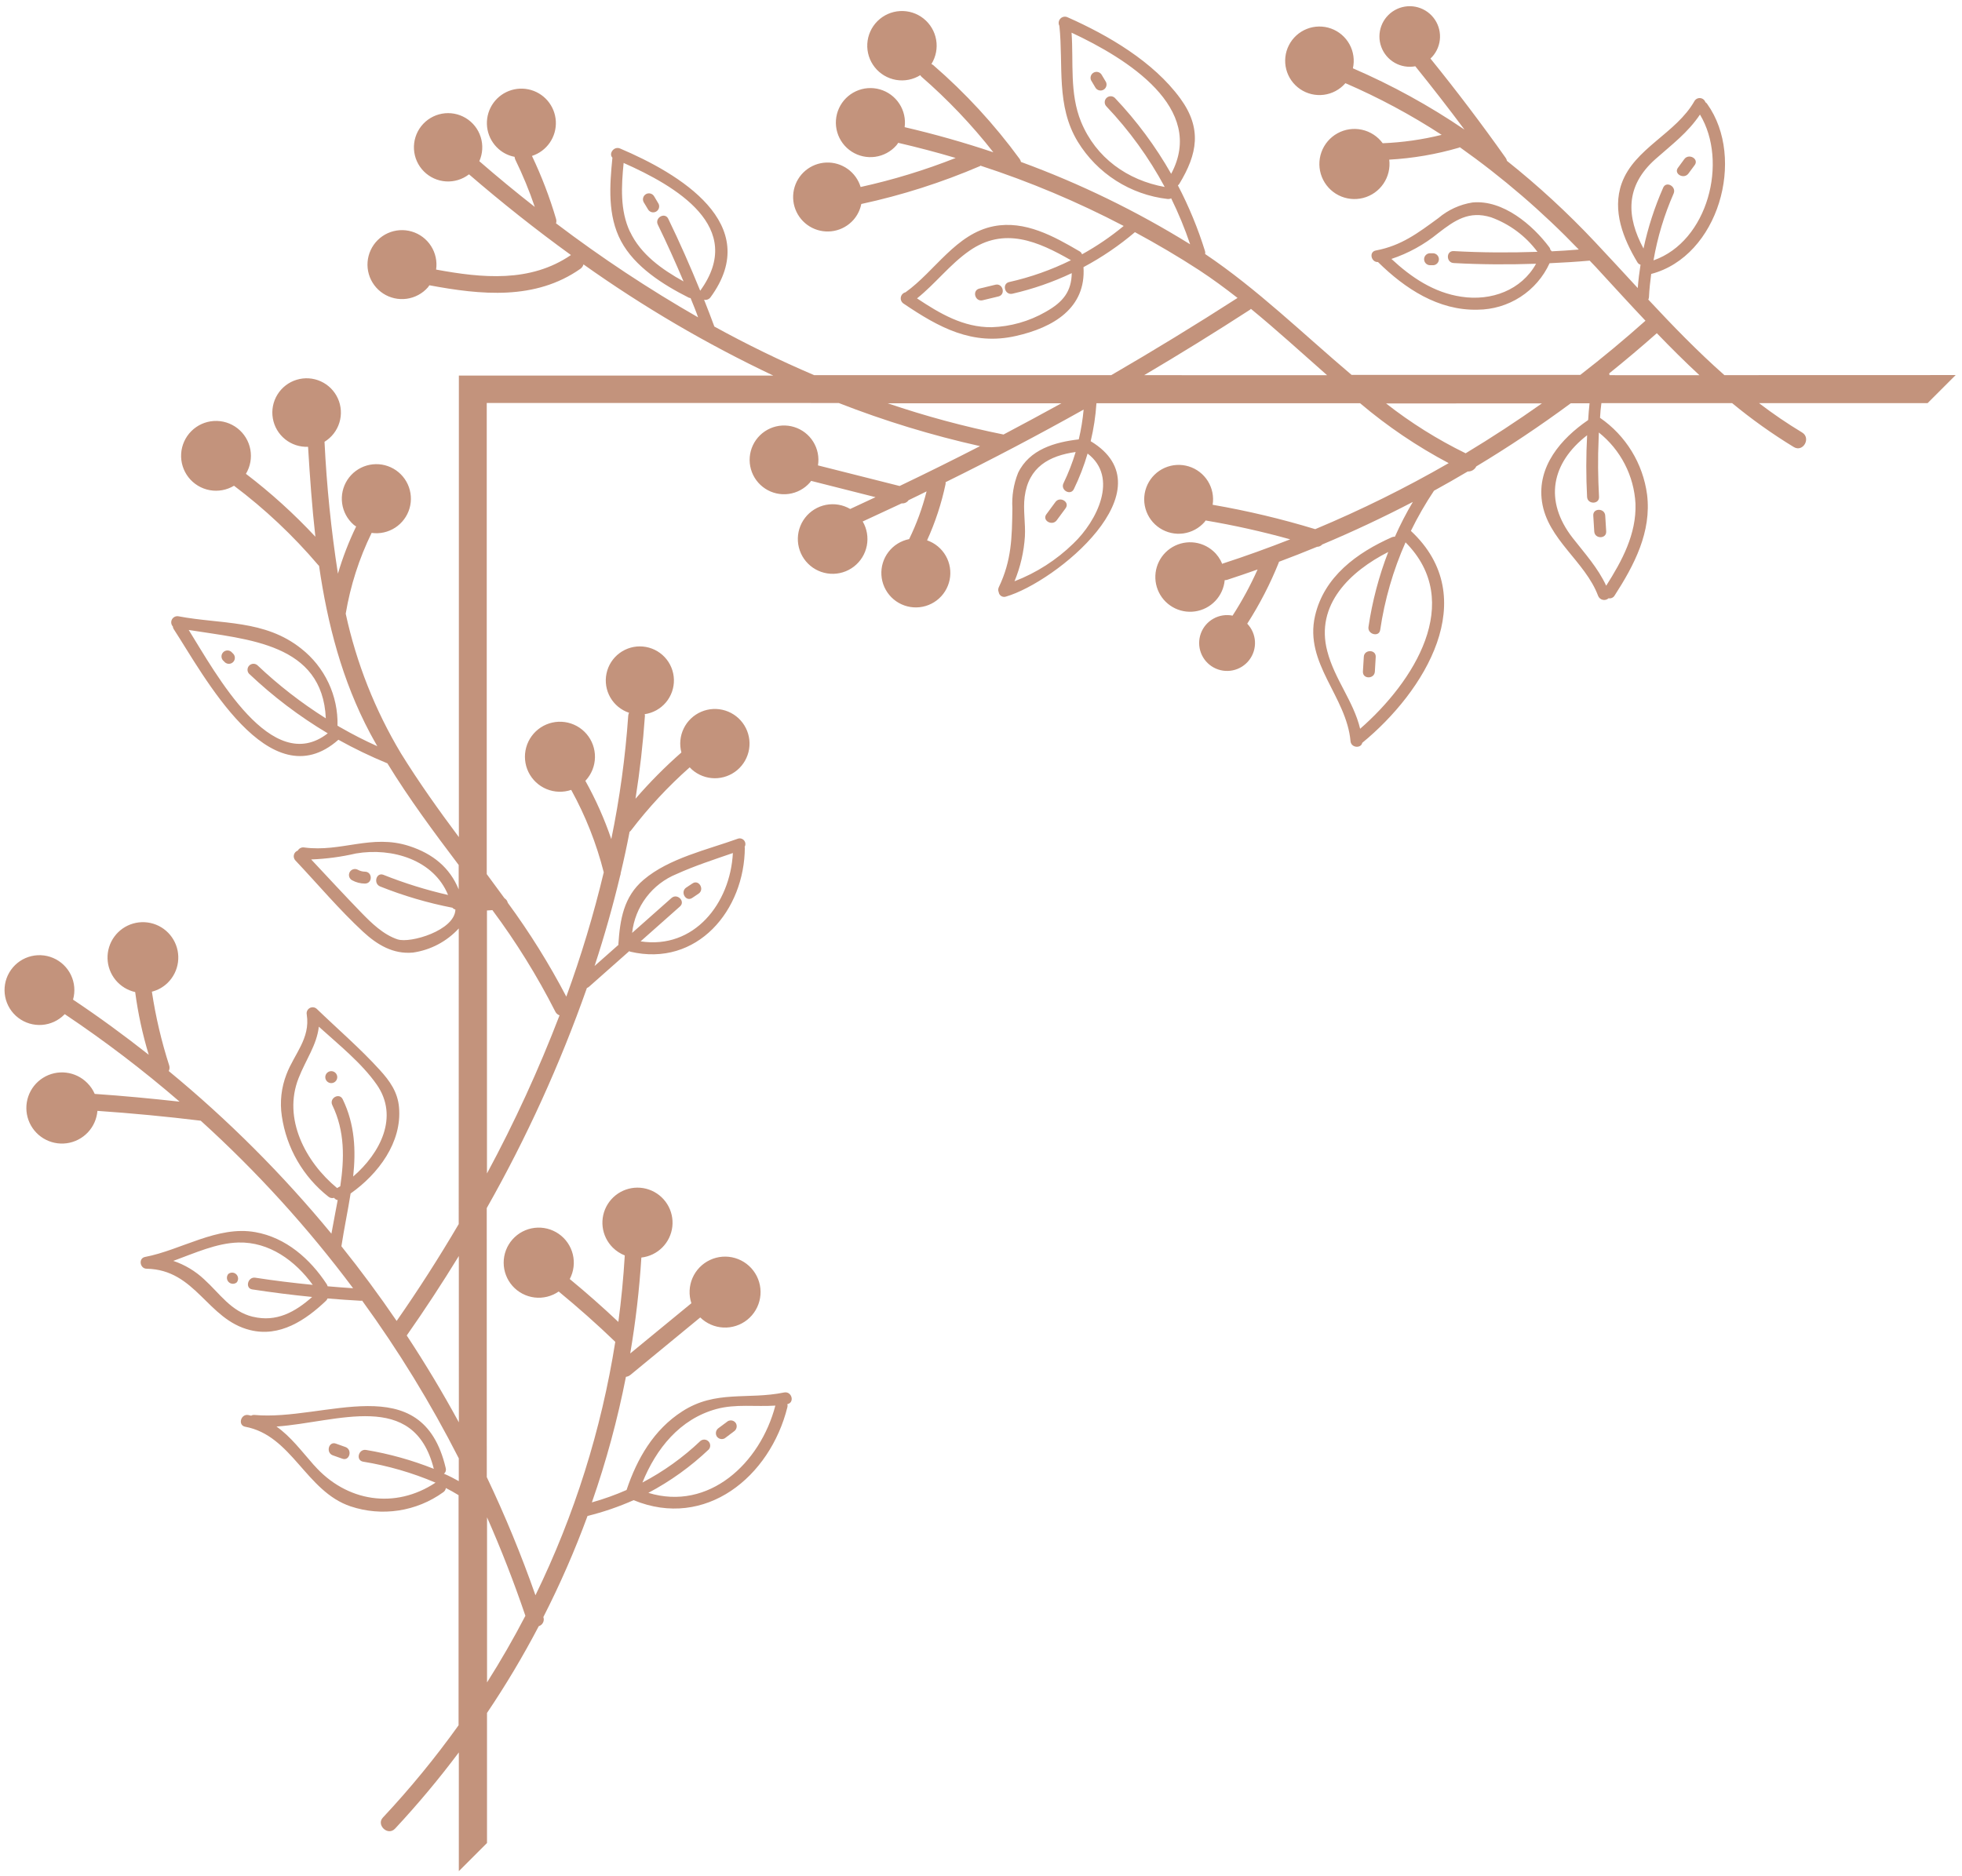 <svg width="297" height="284" viewBox="0 0 297 284" fill="none" xmlns="http://www.w3.org/2000/svg">
  <path d="M59.807 276.874C63.228 273.204 66.449 269.353 69.456 265.337L69.456 283.32L73.721 279.055L73.721 259.363C76.573 255.131 79.189 250.745 81.555 246.224C81.694 246.183 81.823 246.113 81.934 246.02C82.045 245.927 82.136 245.813 82.201 245.683C82.267 245.554 82.305 245.412 82.314 245.268C82.322 245.123 82.301 244.978 82.252 244.842C84.785 239.877 87.018 234.765 88.939 229.534C91.33 228.944 93.664 228.145 95.914 227.145C106.799 231.624 116.583 223.605 119.196 213.045C119.234 212.901 119.23 212.749 119.185 212.607C120.331 212.371 119.865 210.623 118.707 210.837C113.172 211.978 108.367 210.421 103.287 213.692C98.965 216.462 96.436 220.857 94.846 225.605C93.142 226.353 91.388 226.98 89.597 227.482C91.764 221.275 93.486 214.922 94.75 208.471C94.99 208.44 95.218 208.345 95.408 208.195L106.001 199.479C106.94 200.398 108.184 200.941 109.497 201.005C110.809 201.069 112.1 200.65 113.124 199.827C114.149 199.003 114.836 197.833 115.055 196.537C115.275 195.241 115.012 193.91 114.316 192.795C113.621 191.68 112.54 190.859 111.28 190.487C110.019 190.115 108.666 190.217 107.476 190.776C106.287 191.334 105.343 192.309 104.823 193.516C104.304 194.723 104.245 196.079 104.658 197.327L95.402 204.93C96.219 200.123 96.782 195.276 97.088 190.409C98.285 190.275 99.4 189.739 100.252 188.888C101.103 188.037 101.64 186.922 101.775 185.725C101.909 184.529 101.633 183.323 100.991 182.304C100.35 181.285 99.381 180.515 98.244 180.119C97.107 179.723 95.869 179.726 94.734 180.126C93.598 180.526 92.633 181.301 91.995 182.322C91.358 183.343 91.086 184.551 91.225 185.746C91.365 186.942 91.906 188.055 92.761 188.903C93.28 189.417 93.897 189.82 94.576 190.089C94.374 193.461 94.053 196.827 93.604 200.154C91.225 197.909 88.773 195.746 86.248 193.663C86.853 192.515 87.018 191.185 86.709 189.924C86.401 188.663 85.641 187.559 84.574 186.82C83.507 186.081 82.206 185.759 80.918 185.914C79.629 186.07 78.442 186.692 77.581 187.663C76.719 188.634 76.244 189.887 76.243 191.185C76.243 192.483 76.719 193.736 77.579 194.707C78.441 195.678 79.627 196.3 80.916 196.456C82.205 196.612 83.506 196.29 84.573 195.551C87.523 197.984 90.389 200.513 93.138 203.171C91.032 216.49 86.96 229.421 81.055 241.543C78.921 235.453 76.461 229.482 73.688 223.655L73.682 182.918C79.708 172.278 84.782 161.126 88.844 149.593C88.962 149.552 89.07 149.489 89.164 149.407L95.251 144.018C95.3 144.05 95.353 144.076 95.408 144.097C105.535 146.48 112.728 137.814 112.75 128.283C112.75 128.283 112.75 128.283 112.711 128.244C112.8 128.095 112.843 127.923 112.833 127.75C112.822 127.577 112.76 127.411 112.653 127.274C112.547 127.137 112.401 127.036 112.236 126.983C112.071 126.93 111.894 126.929 111.728 126.979C107.074 128.665 101.275 129.935 97.425 133.211C94.385 135.791 93.857 139.253 93.604 143.001L93.643 143.04L90.007 146.26C91.487 141.746 92.776 137.194 93.874 132.604C93.93 132.469 93.961 132.324 93.964 132.177C94.458 130.109 94.904 128.034 95.301 125.951C95.393 125.882 95.474 125.801 95.543 125.709C98.182 122.255 101.15 119.064 104.405 116.184C104.517 116.296 104.624 116.403 104.742 116.521C105.685 117.354 106.896 117.821 108.154 117.836C109.412 117.851 110.633 117.413 111.595 116.603C112.558 115.792 113.197 114.663 113.396 113.42C113.595 112.178 113.34 110.906 112.679 109.835C112.018 108.765 110.995 107.967 109.795 107.589C108.595 107.21 107.299 107.275 106.144 107.772C104.988 108.269 104.049 109.165 103.499 110.297C102.949 111.428 102.824 112.72 103.146 113.936C100.673 116.107 98.352 118.447 96.2 120.938C96.86 116.757 97.335 112.568 97.628 108.372C97.625 108.292 97.614 108.213 97.594 108.136C98.845 107.956 99.987 107.322 100.802 106.356C101.616 105.389 102.048 104.157 102.014 102.893C101.981 101.63 101.484 100.422 100.619 99.501C99.754 98.579 98.58 98.007 97.321 97.894C96.062 97.78 94.805 98.133 93.789 98.886C92.773 99.638 92.069 100.737 91.81 101.975C91.551 103.212 91.755 104.501 92.384 105.598C93.013 106.694 94.023 107.522 95.222 107.923C95.154 108.064 95.112 108.216 95.099 108.372C94.662 114.649 93.805 120.89 92.536 127.052C91.496 123.997 90.181 121.042 88.608 118.224L88.692 118.139C89.558 117.183 90.046 115.945 90.064 114.655C90.082 113.365 89.629 112.113 88.791 111.134C87.952 110.154 86.785 109.513 85.508 109.332C84.231 109.151 82.932 109.441 81.854 110.149C80.776 110.857 79.993 111.934 79.651 113.177C79.31 114.421 79.434 115.747 79.999 116.906C80.565 118.065 81.534 118.978 82.725 119.474C83.915 119.97 85.246 120.015 86.467 119.6C88.636 123.533 90.293 127.728 91.395 132.082C89.869 138.459 87.975 144.743 85.725 150.902C83.136 145.95 80.176 141.2 76.868 136.696C76.835 136.553 76.774 136.418 76.688 136.3C76.602 136.181 76.493 136.081 76.368 136.004C75.48 134.779 74.585 133.562 73.682 132.352L73.682 61.015L126.963 61.02C133.915 63.739 141.066 65.922 148.351 67.55C144.328 69.618 140.27 71.63 136.179 73.586L123.821 70.467C124.023 69.228 123.77 67.958 123.109 66.89C122.448 65.823 121.424 65.031 120.225 64.659C119.026 64.287 117.733 64.361 116.584 64.867C115.435 65.374 114.508 66.278 113.973 67.414C113.439 68.55 113.332 69.841 113.674 71.048C114.016 72.256 114.783 73.3 115.834 73.987C116.884 74.674 118.148 74.959 119.391 74.788C120.635 74.617 121.775 74.003 122.602 73.058C122.675 72.985 122.714 72.889 122.782 72.811L132.532 75.278C131.262 75.862 129.997 76.463 128.699 77.065C127.593 76.419 126.29 76.198 125.033 76.443C123.776 76.689 122.652 77.383 121.87 78.397C121.088 79.411 120.702 80.675 120.784 81.953C120.866 83.231 121.411 84.436 122.317 85.341C123.222 86.246 124.426 86.791 125.704 86.873C126.982 86.956 128.246 86.57 129.26 85.788C130.274 85.006 130.969 83.881 131.214 82.624C131.459 81.368 131.239 80.064 130.593 78.959C132.564 78.052 134.531 77.138 136.494 76.216C136.695 76.236 136.898 76.201 137.082 76.117C137.266 76.032 137.424 75.899 137.539 75.733C138.455 75.3 139.354 74.85 140.264 74.401C139.634 76.894 138.749 79.316 137.623 81.628C136.381 81.874 135.271 82.562 134.499 83.566C133.727 84.569 133.345 85.818 133.426 87.082C133.506 88.345 134.043 89.536 134.936 90.434C135.829 91.331 137.018 91.873 138.281 91.959C139.544 92.046 140.795 91.67 141.802 90.903C142.809 90.135 143.503 89.028 143.754 87.787C144.006 86.547 143.798 85.257 143.169 84.158C142.541 83.059 141.535 82.226 140.338 81.813C141.584 79.076 142.524 76.209 143.142 73.266C143.153 73.18 143.153 73.093 143.142 73.007C150.204 69.527 157.169 65.863 164.036 62.015C163.897 63.535 163.651 65.043 163.3 66.528C159.681 66.944 155.826 68.045 154.112 71.602C153.433 73.302 153.14 75.131 153.252 76.958C153.19 81.392 153.139 84.848 151.201 88.9C151.142 89.016 151.11 89.144 151.106 89.274C151.102 89.404 151.127 89.533 151.178 89.653C151.194 89.774 151.236 89.889 151.302 89.992C151.368 90.095 151.455 90.182 151.558 90.247C151.661 90.312 151.776 90.355 151.897 90.37C152.018 90.386 152.141 90.375 152.257 90.338C159.827 88.152 177.13 74.064 165.104 66.803C165.559 64.915 165.85 62.992 165.975 61.054H205.886C210.016 64.552 214.512 67.593 219.295 70.124C212.778 73.88 206.031 77.219 199.092 80.122C193.998 78.569 188.812 77.336 183.565 76.43C183.764 75.189 183.508 73.917 182.844 72.85C182.18 71.782 181.152 70.991 179.951 70.621C178.75 70.251 177.455 70.328 176.306 70.837C175.156 71.346 174.23 72.253 173.696 73.391C173.163 74.529 173.058 75.822 173.403 77.031C173.747 78.24 174.516 79.284 175.569 79.971C176.622 80.657 177.887 80.941 179.133 80.768C180.378 80.595 181.519 79.979 182.345 79.032C182.401 78.959 182.454 78.884 182.502 78.807C186.817 79.535 191.09 80.488 195.304 81.662C191.938 82.982 188.538 84.213 185.076 85.337C185.076 85.337 185.037 85.376 185.02 85.393C184.723 84.645 184.256 83.978 183.654 83.443C182.771 82.655 181.648 82.187 180.466 82.117C179.284 82.046 178.113 82.376 177.141 83.053C176.17 83.73 175.456 84.715 175.114 85.849C174.772 86.983 174.823 88.198 175.257 89.3C175.692 90.401 176.485 91.324 177.509 91.918C178.533 92.513 179.728 92.745 180.9 92.576C182.072 92.408 183.153 91.849 183.968 90.99C184.783 90.131 185.284 89.022 185.391 87.843C185.506 87.843 185.621 87.83 185.734 87.804C187.292 87.294 188.838 86.768 190.37 86.225C189.288 88.649 188.022 90.986 186.582 93.216C185.592 93.017 184.563 93.179 183.682 93.674C182.8 94.168 182.125 94.961 181.779 95.91C181.432 96.859 181.437 97.901 181.792 98.847C182.147 99.793 182.829 100.58 183.714 101.067C184.6 101.553 185.63 101.707 186.619 101.499C187.608 101.291 188.489 100.736 189.104 99.935C189.719 99.133 190.027 98.138 189.972 97.129C189.916 96.12 189.501 95.165 188.802 94.435C190.685 91.5 192.286 88.394 193.585 85.157C193.585 85.157 193.59 85.095 193.601 85.062C195.538 84.338 197.464 83.582 199.379 82.791C199.525 82.791 199.67 82.76 199.804 82.7C199.937 82.64 200.057 82.552 200.154 82.443C204.822 80.48 209.395 78.331 213.872 75.997C212.865 77.698 211.959 79.456 211.157 81.263C211.006 81.255 210.854 81.28 210.713 81.336C205.414 83.69 200.418 87.304 199.058 93.283C197.428 100.465 203.824 105.433 204.436 112.216C204.521 113.256 206.032 113.351 206.212 112.475C215.642 104.742 224.471 90.541 213.574 80.386C214.603 78.281 215.773 76.248 217.075 74.3C218.795 73.356 220.492 72.389 222.178 71.389C222.445 71.4 222.711 71.333 222.941 71.196C223.172 71.06 223.357 70.859 223.476 70.619C228.384 67.666 233.149 64.482 237.773 61.065L240.622 61.06C240.526 61.886 240.47 62.706 240.414 63.516L240.403 63.594L240.369 63.628C236.283 66.432 232.653 70.636 233.417 75.941C234.238 81.684 239.97 84.988 241.92 90.232C241.98 90.379 242.075 90.509 242.196 90.612C242.317 90.715 242.462 90.787 242.617 90.821C242.772 90.856 242.933 90.853 243.087 90.812C243.24 90.771 243.382 90.693 243.499 90.586C243.673 90.619 243.852 90.599 244.014 90.528C244.176 90.457 244.312 90.338 244.404 90.187C247.377 85.584 250.029 80.538 249.327 74.879C249.017 72.552 248.223 70.317 246.997 68.316C245.771 66.316 244.139 64.594 242.206 63.263C242.24 62.521 242.313 61.773 242.414 61.043L262.202 61.037C265.151 63.476 268.273 65.7 271.541 67.691C272.946 68.534 274.188 66.325 272.795 65.482C270.54 64.122 268.362 62.638 266.27 61.037L291.789 61.043L296.043 56.789L261.033 56.8C256.981 53.22 253.221 49.337 249.512 45.358C249.572 45.243 249.607 45.117 249.613 44.987C249.67 43.807 249.799 42.644 249.951 41.48C260.15 38.8 264.309 23.997 258.447 15.765C258.374 15.646 258.274 15.546 258.155 15.472C258.1 15.307 257.999 15.162 257.863 15.052C257.728 14.943 257.564 14.874 257.391 14.855C257.218 14.835 257.043 14.866 256.887 14.942C256.731 15.019 256.599 15.138 256.509 15.287C253.727 20.215 247.388 22.452 245.488 27.757C244.01 31.899 245.73 36.159 247.854 39.699C247.905 39.792 247.974 39.873 248.057 39.939C248.14 40.005 248.236 40.053 248.338 40.081C248.152 41.244 248.006 42.425 247.916 43.616C245.758 41.278 243.606 38.935 241.425 36.619C237.289 32.219 232.841 28.121 228.118 24.357C228.085 24.179 228.01 24.011 227.899 23.868C224.272 18.743 220.484 13.741 216.536 8.864C216.635 8.776 216.729 8.682 216.817 8.583C217.541 7.773 217.954 6.732 217.983 5.646C218.012 4.56 217.654 3.499 216.973 2.652C216.293 1.806 215.334 1.228 214.267 1.022C213.2 0.817 212.095 0.996 211.148 1.53C210.202 2.063 209.475 2.915 209.098 3.934C208.721 4.953 208.718 6.072 209.09 7.093C209.461 8.114 210.183 8.97 211.127 9.508C212.071 10.047 213.175 10.232 214.243 10.033C216.79 13.187 219.272 16.385 221.689 19.625C216.364 16.004 210.708 12.895 204.796 10.341C205.073 9.108 204.89 7.816 204.282 6.708C203.674 5.6 202.682 4.752 201.493 4.323C200.304 3.894 198.999 3.914 197.824 4.378C196.648 4.843 195.683 5.721 195.109 6.847C194.535 7.973 194.391 9.271 194.706 10.495C195.02 11.719 195.77 12.787 196.816 13.497C197.862 14.208 199.13 14.512 200.385 14.353C201.639 14.194 202.792 13.583 203.627 12.634L203.666 12.595C208.734 14.786 213.607 17.403 218.233 20.418C215.309 21.141 212.319 21.567 209.309 21.688C208.544 20.647 207.427 19.921 206.165 19.644C204.904 19.368 203.585 19.561 202.456 20.187C201.326 20.813 200.464 21.83 200.03 23.046C199.596 24.262 199.62 25.595 200.097 26.794C200.575 27.994 201.474 28.979 202.625 29.564C203.776 30.148 205.101 30.294 206.352 29.972C207.602 29.651 208.693 28.884 209.419 27.817C210.146 26.749 210.458 25.453 210.298 24.172C213.873 23.973 217.414 23.366 220.851 22.362C220.896 22.341 220.94 22.317 220.981 22.289C227.459 26.875 233.49 32.062 238.992 37.783C237.632 37.895 236.266 37.991 234.901 38.053C234.845 37.974 234.777 37.906 234.698 37.85C234.683 37.71 234.631 37.576 234.547 37.462C232.007 34.046 227.494 30.218 222.908 30.657C220.998 30.955 219.207 31.773 217.733 33.023C214.642 35.282 212.141 37.198 208.263 37.929C207.168 38.137 207.572 39.744 208.595 39.676C212.669 43.695 217.738 47.044 223.678 46.892C225.975 46.879 228.221 46.209 230.15 44.963C232.08 43.717 233.613 41.945 234.569 39.856C236.592 39.767 238.615 39.643 240.639 39.463C241.262 40.087 241.858 40.75 242.454 41.402C244.668 43.807 246.86 46.212 249.085 48.561C245.876 51.422 242.594 54.153 239.217 56.766L204.594 56.761C197.288 50.579 190.314 43.762 182.429 38.463C182.46 38.319 182.454 38.171 182.413 38.03C181.345 34.592 179.97 31.258 178.304 28.066C178.381 28.013 178.448 27.946 178.501 27.869C181.277 23.306 181.974 19.44 178.67 14.91C174.601 9.336 167.762 5.34 161.591 2.609C161.412 2.528 161.211 2.505 161.018 2.543C160.825 2.582 160.648 2.68 160.513 2.823C160.379 2.967 160.292 3.149 160.265 3.344C160.239 3.54 160.274 3.738 160.366 3.913C160.996 9.959 159.832 15.978 163.142 21.446C164.601 23.832 166.585 25.854 168.942 27.359C171.3 28.863 173.969 29.811 176.748 30.129C176.934 30.148 177.121 30.113 177.287 30.027C178.393 32.284 179.353 34.61 180.159 36.99C172.07 31.972 163.489 27.794 154.55 24.52C154.514 24.352 154.443 24.193 154.342 24.054C150.534 18.844 146.149 14.082 141.27 9.858C141.185 9.793 141.093 9.739 140.995 9.695C141.676 8.601 141.931 7.293 141.71 6.023C141.49 4.753 140.81 3.608 139.801 2.806C138.791 2.004 137.521 1.602 136.234 1.676C134.947 1.75 133.731 2.294 132.82 3.206C131.908 4.118 131.363 5.333 131.29 6.62C131.216 7.907 131.618 9.177 132.42 10.187C133.221 11.197 134.367 11.876 135.637 12.097C136.907 12.317 138.214 12.062 139.309 11.381C139.359 11.467 139.419 11.547 139.489 11.617C143.471 15.077 147.114 18.908 150.369 23.059C145.959 21.579 141.484 20.311 136.943 19.254C137.109 18.012 136.823 16.75 136.136 15.701C135.45 14.652 134.409 13.884 133.204 13.537C131.999 13.191 130.71 13.289 129.571 13.814C128.432 14.339 127.52 15.255 127 16.396C126.481 17.538 126.388 18.828 126.74 20.031C127.092 21.235 127.865 22.272 128.917 22.953C129.97 23.635 131.232 23.915 132.475 23.744C133.717 23.572 134.856 22.96 135.684 22.019C135.788 21.896 135.882 21.764 135.965 21.626C138.893 22.306 141.799 23.065 144.665 23.919C139.994 25.764 135.183 27.233 130.278 28.314C129.942 27.207 129.249 26.243 128.306 25.573C127.363 24.903 126.224 24.566 125.069 24.613C123.913 24.66 122.806 25.09 121.921 25.834C121.036 26.578 120.423 27.596 120.178 28.726C119.934 29.856 120.071 31.036 120.57 32.08C121.068 33.123 121.899 33.972 122.932 34.493C123.964 35.013 125.141 35.176 126.276 34.956C127.412 34.736 128.442 34.145 129.205 33.276C129.799 32.596 130.204 31.772 130.379 30.887C136.539 29.556 142.555 27.635 148.346 25.15C148.37 25.129 148.393 25.107 148.413 25.082C155.885 27.515 163.139 30.569 170.1 34.214C168.136 35.838 166.025 37.275 163.794 38.508C163.732 38.313 163.597 38.15 163.418 38.052C159.512 35.765 155.157 33.343 150.453 34.248C144.71 35.361 141.54 41.07 137.072 44.257C136.895 44.3 136.734 44.393 136.609 44.526C136.483 44.658 136.399 44.824 136.366 45.003C136.332 45.183 136.352 45.368 136.421 45.536C136.491 45.705 136.608 45.85 136.758 45.954C142.119 49.584 147.199 52.371 153.78 50.871C159.473 49.595 164.413 46.634 164.014 40.447C166.793 38.967 169.404 37.192 171.802 35.153C175.107 36.94 178.361 38.845 181.525 40.907C183.52 42.217 185.442 43.633 187.335 45.111C181.034 49.164 174.659 53.063 168.211 56.806L123.254 56.806C118.095 54.606 113.056 52.152 108.137 49.444C107.631 48.084 107.119 46.729 106.58 45.381C106.761 45.423 106.951 45.41 107.125 45.344C107.299 45.278 107.45 45.162 107.558 45.01C115.701 33.888 102.719 26.245 93.868 22.486C92.918 22.087 92.103 23.284 92.705 23.874C92.289 28.1 91.946 32.635 94.014 36.513C96.082 40.39 100.353 43.099 104.248 45.06C104.341 45.099 104.44 45.125 104.54 45.139C104.928 46.1 105.332 47.055 105.675 48.05C98.208 43.771 91.024 39.017 84.168 33.815C84.238 33.598 84.24 33.365 84.174 33.146C83.211 29.877 81.992 26.688 80.527 23.61C81.624 23.256 82.573 22.549 83.227 21.599C83.88 20.65 84.201 19.51 84.139 18.359C84.077 17.208 83.635 16.11 82.884 15.236C82.132 14.362 81.112 13.761 79.984 13.527C78.855 13.293 77.68 13.44 76.643 13.943C75.606 14.447 74.765 15.28 74.251 16.311C73.737 17.343 73.579 18.516 73.801 19.647C74.023 20.778 74.614 21.804 75.48 22.564C76.164 23.169 76.999 23.577 77.897 23.745C77.909 23.89 77.945 24.032 78.004 24.166C79.138 26.49 80.123 28.883 80.954 31.331C78.092 29.091 75.293 26.783 72.558 24.408C73.071 23.255 73.145 21.954 72.766 20.751C72.388 19.547 71.582 18.523 70.501 17.872C69.421 17.221 68.139 16.987 66.898 17.215C65.657 17.443 64.541 18.116 63.762 19.108C62.983 20.101 62.593 21.344 62.666 22.604C62.739 23.863 63.27 25.053 64.159 25.948C65.048 26.844 66.233 27.384 67.492 27.467C68.752 27.549 69.997 27.169 70.996 26.397C75.952 30.668 81.1 34.759 86.427 38.614C80.274 42.824 72.991 42.104 66.017 40.817C66.198 39.576 65.925 38.31 65.249 37.253C64.574 36.196 63.54 35.417 62.337 35.06C61.135 34.702 59.843 34.79 58.7 35.306C57.556 35.823 56.637 36.734 56.111 37.873C55.584 39.012 55.485 40.302 55.831 41.508C56.178 42.714 56.948 43.755 57.999 44.44C59.05 45.125 60.313 45.408 61.556 45.238C62.8 45.069 63.94 44.457 64.769 43.515C64.852 43.413 64.929 43.306 64.999 43.194C72.783 44.65 81.021 45.504 87.866 40.694C88.089 40.53 88.251 40.297 88.327 40.031C97.388 46.473 107 52.106 117.049 56.862L69.462 56.862L69.462 126.749C66.388 122.629 63.403 118.443 60.7 114.076C56.774 107.528 53.947 100.38 52.333 92.918C53.044 88.674 54.366 84.555 56.255 80.689C57.498 80.861 58.762 80.581 59.816 79.898C60.869 79.215 61.642 78.177 61.993 76.972C62.344 75.767 62.249 74.476 61.727 73.334C61.205 72.193 60.29 71.277 59.149 70.754C58.008 70.232 56.717 70.137 55.511 70.488C54.306 70.838 53.267 71.611 52.584 72.664C51.901 73.717 51.62 74.98 51.791 76.224C51.963 77.467 52.576 78.607 53.518 79.436C53.631 79.549 53.782 79.622 53.912 79.717C52.798 82.018 51.875 84.407 51.153 86.86C50.126 80.244 49.449 73.579 49.124 66.893C50.201 66.234 51.001 65.204 51.373 63.998C51.746 62.791 51.666 61.49 51.148 60.338C50.63 59.187 49.71 58.263 48.56 57.741C47.41 57.219 46.11 57.134 44.902 57.502C43.694 57.87 42.661 58.666 41.998 59.741C41.335 60.816 41.086 62.095 41.299 63.34C41.511 64.585 42.17 65.709 43.153 66.503C44.135 67.297 45.373 67.705 46.634 67.652C46.91 72.198 47.23 76.756 47.741 81.268C44.512 77.801 40.995 74.615 37.227 71.743C37.892 70.637 38.13 69.326 37.895 68.057C37.66 66.788 36.97 65.649 35.953 64.854C34.937 64.059 33.664 63.664 32.376 63.743C31.088 63.821 29.873 64.368 28.961 65.281C28.049 66.193 27.502 67.408 27.423 68.696C27.344 69.984 27.74 71.257 28.534 72.273C29.329 73.29 30.468 73.981 31.737 74.215C33.006 74.45 34.317 74.212 35.423 73.547C40.096 77.063 44.367 81.085 48.157 85.539C48.208 85.59 48.247 85.629 48.298 85.68C49.573 94.452 51.776 103.028 56.03 111.036C56.379 111.688 56.75 112.34 57.115 112.986C55.212 112.132 53.368 111.191 51.585 110.165C51.528 110.125 51.465 110.093 51.4 110.069C51.315 109.985 51.192 109.94 51.091 109.884C51.149 107.642 50.682 105.418 49.726 103.389C48.771 101.361 47.354 99.584 45.589 98.2C40.065 93.8 33.512 94.542 27.027 93.317C26.834 93.279 26.635 93.303 26.457 93.386C26.279 93.469 26.131 93.606 26.036 93.777C25.94 93.949 25.902 94.146 25.925 94.341C25.949 94.536 26.034 94.719 26.167 94.862C26.174 95.007 26.221 95.147 26.302 95.267C30.753 102.056 40.773 121.258 51.225 112.008C53.626 113.343 56.103 114.537 58.644 115.582C61.914 120.932 65.657 125.967 69.433 130.969L69.433 134.667C68.107 131.396 65.55 129.266 61.931 128.097C56.233 126.254 51.669 129.075 46.033 128.317C45.844 128.289 45.652 128.319 45.482 128.404C45.311 128.488 45.17 128.622 45.078 128.789C44.934 128.839 44.804 128.924 44.702 129.037C44.599 129.149 44.527 129.286 44.49 129.434C44.454 129.582 44.455 129.737 44.494 129.884C44.533 130.031 44.608 130.167 44.712 130.278C48.101 133.869 51.349 137.735 54.974 141.09C57.104 143.052 59.515 144.507 62.51 144.232C65.174 143.851 67.624 142.56 69.445 140.579L69.439 185.34C66.464 190.405 63.332 195.294 60.043 200.007C57.402 196.13 54.614 192.361 51.681 188.701C52.085 186.048 52.653 183.367 53.074 180.709C57.261 177.759 60.869 172.971 60.403 167.672C60.206 165.362 59.02 163.682 57.497 162.013C54.541 158.753 51.124 155.82 47.955 152.762C47.812 152.629 47.631 152.544 47.437 152.521C47.243 152.499 47.047 152.538 46.877 152.635C46.707 152.732 46.573 152.881 46.494 153.059C46.415 153.238 46.395 153.437 46.438 153.628C46.994 157.253 44.532 159.59 43.369 162.653C42.585 164.665 42.341 166.846 42.661 168.981C43.358 173.809 45.885 178.183 49.719 181.198C49.837 181.295 49.976 181.361 50.125 181.391C50.274 181.42 50.428 181.412 50.574 181.367C50.637 181.457 50.718 181.534 50.812 181.593C50.905 181.652 51.01 181.691 51.119 181.71C50.81 183.412 50.467 185.115 50.169 186.796C42.772 177.814 34.525 169.567 25.543 162.17C25.675 161.911 25.701 161.611 25.616 161.332C24.441 157.684 23.564 153.945 22.992 150.155C23.901 149.924 24.731 149.455 25.397 148.795C26.244 147.959 26.788 146.864 26.944 145.684C27.099 144.504 26.858 143.306 26.256 142.279C25.656 141.252 24.73 140.454 23.625 140.011C22.52 139.569 21.299 139.507 20.155 139.835C19.011 140.163 18.009 140.863 17.307 141.824C16.605 142.786 16.244 143.953 16.279 145.143C16.314 146.332 16.744 147.476 17.502 148.394C18.26 149.312 19.302 149.951 20.463 150.211C20.889 153.425 21.575 156.599 22.514 159.703C18.811 156.786 15.006 153.993 11.056 151.358C11.408 150.119 11.296 148.794 10.741 147.632C10.185 146.47 9.225 145.551 8.039 145.047C6.854 144.543 5.525 144.49 4.303 144.896C3.081 145.303 2.05 146.142 1.403 147.256C0.756 148.369 0.537 149.681 0.789 150.944C1.041 152.207 1.745 153.335 2.77 154.115C3.795 154.896 5.069 155.275 6.353 155.182C7.638 155.089 8.845 154.531 9.746 153.611L9.802 153.555C15.863 157.614 21.669 162.039 27.19 166.806C22.919 166.334 18.631 165.924 14.338 165.632C14.074 165.019 13.696 164.462 13.225 163.991C12.364 163.112 11.228 162.555 10.006 162.411C8.784 162.268 7.55 162.547 6.509 163.201C5.467 163.856 4.681 164.848 4.282 166.011C3.882 167.174 3.892 168.439 4.31 169.596C4.729 170.753 5.531 171.732 6.582 172.37C7.634 173.008 8.872 173.267 10.092 173.104C11.311 172.941 12.438 172.365 13.285 171.473C14.132 170.581 14.648 169.426 14.748 168.2C19.978 168.559 25.191 169.056 30.387 169.689C38.874 177.383 46.597 185.878 53.451 195.057C52.158 194.978 50.877 194.865 49.59 194.759C49.564 194.655 49.524 194.555 49.472 194.461C46.966 190.628 43.285 187.374 38.637 186.56C32.905 185.548 27.437 189.274 21.952 190.319C20.918 190.521 21.177 192.084 22.183 192.101C29.668 192.235 31.354 199.788 37.856 201.39C42.352 202.514 46.263 199.895 49.354 196.95C49.455 196.853 49.531 196.734 49.579 196.602C51.265 196.744 52.956 196.862 54.654 196.956C54.709 196.955 54.764 196.946 54.816 196.928C60.315 204.492 65.208 212.478 69.45 220.812L69.45 224.262C68.731 223.858 67.989 223.476 67.202 223.138C67.328 223.04 67.421 222.905 67.469 222.753C67.517 222.6 67.518 222.437 67.472 222.284C63.887 206.998 49.174 215.226 38.502 214.242C38.333 214.227 38.164 214.267 38.019 214.355C37.873 214.321 37.733 214.282 37.581 214.254C36.446 214.051 35.974 215.793 37.103 216.024C44.195 217.328 46.291 225.808 53.074 228.084C55.414 228.865 57.906 229.079 60.344 228.706C62.782 228.334 65.096 227.387 67.096 225.943C67.204 225.871 67.295 225.778 67.364 225.668C67.433 225.559 67.477 225.436 67.495 225.308C68.152 225.639 68.787 226.004 69.417 226.387L69.417 261.229C65.912 266.127 62.09 270.79 57.975 275.188C56.901 276.273 58.688 278.071 59.807 276.874ZM108.429 213.349C111.379 212.545 114.369 213.028 117.37 212.826C115.094 221.565 107.299 228.831 98.145 226.038C101.483 224.274 104.563 222.06 107.299 219.457C107.443 219.284 107.517 219.062 107.506 218.837C107.496 218.612 107.402 218.398 107.242 218.239C107.083 218.079 106.869 217.985 106.644 217.974C106.419 217.964 106.197 218.038 106.024 218.182C103.402 220.675 100.448 222.793 97.246 224.476C99.319 219.367 102.882 214.872 108.429 213.349ZM102.427 132.335C105.164 131.093 108.103 130.143 110.941 129.16C110.547 136.78 105.085 143.771 96.97 142.535L102.927 137.252C103.804 136.476 102.517 135.201 101.646 135.971L95.689 141.253C95.903 139.297 96.642 137.435 97.828 135.865C99.014 134.295 100.603 133.075 102.427 132.335ZM205.892 110.345C204.886 106.158 202.042 102.887 200.93 98.639C199.036 91.541 204.436 86.478 210.146 83.578C208.733 87.236 207.731 91.04 207.156 94.919C206.988 96.054 208.752 96.514 208.926 95.396C209.599 90.816 210.89 86.349 212.765 82.117C221.734 91.142 214.001 103.269 205.892 110.345ZM247.573 76.261C247.731 80.847 245.545 84.91 243.139 88.686C241.881 85.978 239.947 83.853 238.082 81.471C233.648 75.789 234.878 70.062 240.251 65.904C240.086 69.009 240.084 72.121 240.245 75.227C240.296 76.402 242.117 76.39 242.055 75.227C241.897 72.316 241.858 69.411 241.993 66.488L242.027 65.488C243.66 66.789 245 68.422 245.956 70.279C246.912 72.136 247.463 74.175 247.573 76.261ZM250.591 24.093C253.148 21.828 255.475 20.109 257.335 17.349C261.634 24.47 258.549 36.546 250.299 39.424C250.901 35.941 251.924 32.544 253.345 29.308C253.806 28.252 252.238 27.347 251.766 28.415C250.461 31.377 249.463 34.465 248.787 37.631C246.213 32.843 245.966 28.201 250.591 24.093ZM221.205 44.925C217.064 44.313 213.625 41.998 210.629 39.205C213.2 38.35 215.592 37.032 217.688 35.316C220.222 33.354 222.369 31.86 225.718 32.905C228.518 33.922 230.957 35.739 232.732 38.131C228.511 38.272 224.28 38.255 220.054 38.019C218.873 37.962 218.89 39.767 220.053 39.828C224.206 40.059 228.359 40.076 232.524 39.935C230.315 43.919 225.763 45.628 221.205 44.925ZM163.648 18.445C161.884 14.129 162.524 9.454 162.21 4.947C170.639 8.88 182.609 16.355 177.287 26.319C174.925 22.161 172.066 18.306 168.773 14.837C168.604 14.667 168.373 14.572 168.133 14.572C167.892 14.572 167.662 14.668 167.492 14.837C167.322 15.007 167.227 15.238 167.227 15.478C167.227 15.718 167.322 15.949 167.492 16.119C170.96 19.772 173.925 23.871 176.309 28.308C170.673 27.291 165.891 23.902 163.648 18.445ZM158.281 47.224C155.784 48.657 152.972 49.454 150.093 49.545C145.828 49.584 142.243 47.46 138.815 45.178C141.613 42.942 143.788 40.036 146.727 37.985C152.015 34.282 157.152 36.552 162.114 39.401C159.139 40.87 156 41.979 152.763 42.706C151.628 42.964 152.088 44.717 153.241 44.476C156.344 43.767 159.361 42.721 162.238 41.357C162.193 44.066 160.99 45.718 158.293 47.213L158.281 47.224ZM95.363 35.096C93.834 31.837 94.065 28.178 94.402 24.672C102.225 28.145 113.003 34.349 105.995 44.021C104.495 40.34 102.893 36.704 101.157 33.124C100.645 32.073 99.066 32.967 99.583 34.023C100.96 36.85 102.247 39.71 103.472 42.61C100.196 40.795 96.976 38.508 95.374 35.085L95.363 35.096ZM162.474 82.302C159.925 84.79 156.896 86.733 153.572 88.012C154.466 85.847 154.998 83.55 155.146 81.212C155.252 79.239 154.859 77.205 155.106 75.238C155.68 70.72 158.821 69.006 162.828 68.438C162.34 70.059 161.725 71.64 160.99 73.165C160.479 74.204 162.041 75.103 162.558 74.058C163.399 72.324 164.094 70.523 164.637 68.674C169.369 72.282 166.065 78.88 162.474 82.302ZM257.245 56.811L243.64 56.806C243.642 56.715 243.625 56.625 243.589 56.541C246.039 54.571 248.444 52.54 250.805 50.45C252.873 52.596 255.031 54.754 257.25 56.806L257.245 56.811ZM233.412 61.077C229.661 63.733 225.812 66.252 221.863 68.635C217.596 66.547 213.559 64.018 209.82 61.088L233.412 61.077ZM189.218 46.904C189.267 46.859 189.314 46.813 189.358 46.763C193.281 49.978 197.058 53.439 200.89 56.811L173.202 56.805C178.616 53.61 183.96 50.303 189.235 46.887L189.218 46.904ZM160.67 61.065C157.77 62.661 154.85 64.237 151.909 65.791C145.97 64.595 140.116 63.016 134.381 61.065L160.67 61.065ZM28.567 95.385C37.553 96.829 48.82 97.419 49.32 108.766C45.606 106.431 42.133 103.733 38.952 100.712C38.778 100.569 38.557 100.495 38.332 100.505C38.106 100.516 37.893 100.61 37.733 100.77C37.574 100.929 37.48 101.142 37.469 101.368C37.459 101.593 37.532 101.814 37.676 101.988C41.306 105.438 45.31 108.473 49.613 111.036C41.138 117.645 32.697 102.022 28.55 95.357L28.567 95.385ZM51.029 179.889C46.258 175.961 42.768 169.38 45.201 163.238C46.303 160.428 47.949 158.242 48.264 155.454C51.293 158.191 54.777 160.99 57.025 164.215C60.436 169.099 57.542 174.623 53.462 178.141C53.884 174.179 53.726 170.257 51.877 166.441C51.366 165.39 49.792 166.278 50.304 167.329C52.22 171.279 52.13 175.438 51.512 179.608L51.029 179.889ZM38.283 199.378C34.962 198.575 33.298 195.877 30.904 193.708C29.567 192.452 27.974 191.499 26.235 190.915C29.528 189.712 32.798 188.217 36.086 188.133C40.762 188.009 44.712 190.904 47.342 194.545C44.437 194.259 41.537 193.91 38.648 193.461C37.513 193.281 37.058 195.051 38.171 195.231C41.191 195.695 44.218 196.077 47.252 196.377C44.684 198.653 41.846 200.232 38.289 199.372L38.283 199.378ZM47.539 221.863C45.617 219.682 44.015 217.519 41.852 215.996C51.096 215.349 62.639 210.37 65.668 222.402C62.365 221.085 58.931 220.126 55.423 219.542C54.283 219.345 53.811 221.087 54.946 221.312C58.721 221.924 62.409 222.992 65.927 224.493C59.807 228.556 52.428 227.404 47.545 221.857L47.539 221.863ZM60.206 142.242C58.02 141.517 56.233 139.764 54.676 138.162C52.114 135.521 49.618 132.812 47.106 130.132C49.387 130.047 51.655 129.744 53.878 129.227C59.397 128.283 65.674 130.222 67.826 135.51C64.485 134.745 61.209 133.723 58.025 132.453C56.941 132.054 56.486 133.801 57.548 134.223C61.085 135.638 64.749 136.716 68.489 137.443C68.604 137.581 68.763 137.676 68.939 137.713C68.843 140.899 62.083 142.86 60.211 142.237L60.206 142.242ZM73.716 137.859C73.991 137.853 74.261 137.82 74.536 137.803C78.136 142.64 81.319 147.774 84.05 153.15C84.113 153.287 84.203 153.41 84.315 153.511C84.427 153.611 84.559 153.688 84.702 153.735C81.554 161.942 77.885 169.941 73.716 177.68L73.716 137.859ZM61.566 202.216C64.29 198.331 66.92 194.318 69.456 190.179L69.462 215.361C67.015 210.861 64.385 206.478 61.572 202.21L61.566 202.216ZM73.727 229.742C75.874 234.608 77.809 239.578 79.532 244.651C77.737 248.101 75.802 251.464 73.727 254.738L73.727 229.742Z" fill="#C3937C"/>
  <path d="M50.786 163.733C50.956 163.563 51.052 163.333 51.052 163.092C51.052 162.852 50.956 162.622 50.786 162.452C50.617 162.282 50.386 162.186 50.146 162.186C49.906 162.186 49.675 162.282 49.505 162.452C49.335 162.622 49.24 162.852 49.24 163.092C49.24 163.333 49.335 163.563 49.505 163.733C49.675 163.903 49.906 163.998 50.146 163.998C50.386 163.998 50.617 163.903 50.786 163.733Z" fill="#C3937C"/>
  <path d="M34.557 192.899C34.413 193.073 34.339 193.294 34.35 193.519C34.36 193.745 34.454 193.958 34.614 194.118C34.773 194.277 34.987 194.371 35.212 194.382C35.438 194.392 35.659 194.319 35.833 194.175C35.976 194.001 36.05 193.78 36.04 193.554C36.029 193.329 35.935 193.116 35.775 192.956C35.616 192.797 35.403 192.702 35.177 192.692C34.952 192.681 34.731 192.755 34.557 192.899Z" fill="#C3937C"/>
  <path d="M50.843 218.581C49.747 218.193 49.298 219.947 50.365 220.351L51.827 220.868C52.922 221.256 53.378 219.508 52.31 219.104L50.843 218.581Z" fill="#C3937C"/>
  <path d="M109.705 217.783L111.07 216.754C111.272 216.63 111.42 216.435 111.484 216.206C111.547 215.978 111.522 215.734 111.413 215.523C111.354 215.42 111.275 215.329 111.181 215.257C111.087 215.184 110.979 215.13 110.865 215.099C110.75 215.067 110.63 215.059 110.512 215.074C110.394 215.089 110.28 215.127 110.177 215.186L108.811 216.203C108.61 216.33 108.464 216.527 108.401 216.756C108.339 216.985 108.365 217.229 108.474 217.44C108.593 217.646 108.789 217.798 109.019 217.862C109.249 217.926 109.495 217.898 109.705 217.783Z" fill="#C3937C"/>
  <path d="M35.344 99.027L35.013 98.695C34.839 98.551 34.618 98.477 34.392 98.488C34.167 98.498 33.954 98.593 33.794 98.752C33.635 98.912 33.54 99.125 33.53 99.35C33.519 99.576 33.593 99.797 33.737 99.971L34.069 100.302C34.242 100.446 34.464 100.52 34.689 100.51C34.914 100.499 35.128 100.405 35.287 100.245C35.447 100.086 35.541 99.872 35.551 99.647C35.562 99.422 35.488 99.2 35.344 99.027Z" fill="#C3937C"/>
  <path d="M55.237 131.981C54.867 131.977 54.504 131.88 54.181 131.7C54.078 131.641 53.964 131.603 53.846 131.588C53.728 131.573 53.608 131.581 53.493 131.613C53.378 131.644 53.271 131.698 53.176 131.771C53.082 131.843 53.004 131.934 52.944 132.037C52.886 132.141 52.847 132.255 52.832 132.373C52.817 132.491 52.826 132.611 52.857 132.725C52.888 132.84 52.942 132.948 53.015 133.042C53.088 133.136 53.178 133.215 53.282 133.274C53.882 133.607 54.557 133.783 55.243 133.785C56.434 133.774 56.406 131.992 55.237 131.981Z" fill="#C3937C"/>
  <path d="M104.782 135.96L105.737 135.319C106.703 134.678 105.793 133.127 104.843 133.751L103.882 134.386C102.921 135.032 103.809 136.606 104.782 135.96Z" fill="#C3937C"/>
  <path d="M99.701 30.871C99.476 30.489 99.245 30.113 99.021 29.73C98.962 29.627 98.883 29.537 98.789 29.464C98.695 29.391 98.587 29.337 98.472 29.306C98.357 29.274 98.238 29.266 98.12 29.281C98.001 29.296 97.888 29.334 97.784 29.393C97.681 29.452 97.59 29.531 97.517 29.625C97.445 29.719 97.391 29.827 97.36 29.942C97.328 30.056 97.32 30.176 97.335 30.294C97.35 30.412 97.388 30.526 97.447 30.63C97.677 31.006 97.902 31.388 98.133 31.765C98.262 31.95 98.456 32.081 98.677 32.131C98.897 32.181 99.128 32.146 99.325 32.034C99.521 31.922 99.669 31.741 99.738 31.526C99.808 31.311 99.794 31.077 99.701 30.871Z" fill="#C3937C"/>
  <path d="M167.418 12.416C167.194 12.034 166.963 11.658 166.733 11.27C166.603 11.084 166.41 10.954 166.189 10.904C165.968 10.854 165.737 10.888 165.541 11C165.344 11.112 165.197 11.294 165.127 11.509C165.058 11.724 165.071 11.957 165.165 12.163C165.39 12.545 165.614 12.927 165.845 13.304C165.972 13.494 166.166 13.629 166.388 13.681C166.61 13.734 166.844 13.701 167.043 13.589C167.242 13.477 167.391 13.294 167.461 13.076C167.53 12.859 167.515 12.623 167.418 12.416Z" fill="#C3937C"/>
  <path d="M150.683 43.111L148.255 43.695C147.12 43.965 147.581 45.718 148.733 45.466L151.161 44.881C152.273 44.589 151.812 42.836 150.683 43.111Z" fill="#C3937C"/>
  <path d="M159.742 76.042L158.393 77.874C157.702 78.813 159.287 79.701 159.967 78.773L161.321 76.936C161.979 75.975 160.4 75.081 159.742 76.042Z" fill="#C3937C"/>
  <path d="M216.434 38.345C216.202 38.357 215.984 38.458 215.824 38.626C215.665 38.794 215.575 39.018 215.575 39.25C215.575 39.482 215.665 39.705 215.824 39.873C215.984 40.042 216.202 40.142 216.434 40.155L216.996 40.155C217.221 40.133 217.429 40.028 217.58 39.86C217.731 39.693 217.815 39.475 217.814 39.25C217.813 39.025 217.729 38.807 217.576 38.641C217.424 38.475 217.215 38.371 216.991 38.351L216.434 38.345Z" fill="#C3937C"/>
  <path d="M255.581 26.285L256.537 24.992C257.222 24.059 255.649 23.172 254.963 24.093L254.013 25.391C253.305 26.313 254.885 27.206 255.581 26.285Z" fill="#C3937C"/>
  <path d="M206.448 99.46L206.313 101.685C206.262 102.86 208.055 102.843 208.122 101.685L208.252 99.454C208.291 98.302 206.493 98.313 206.448 99.46Z" fill="#C3937C"/>
  <path d="M241.184 78.065L241.33 80.459C241.386 81.639 243.212 81.622 243.139 80.459L242.993 78.065C242.915 76.907 241.111 76.902 241.184 78.065Z" fill="#C3937C"/>
  </svg>
  